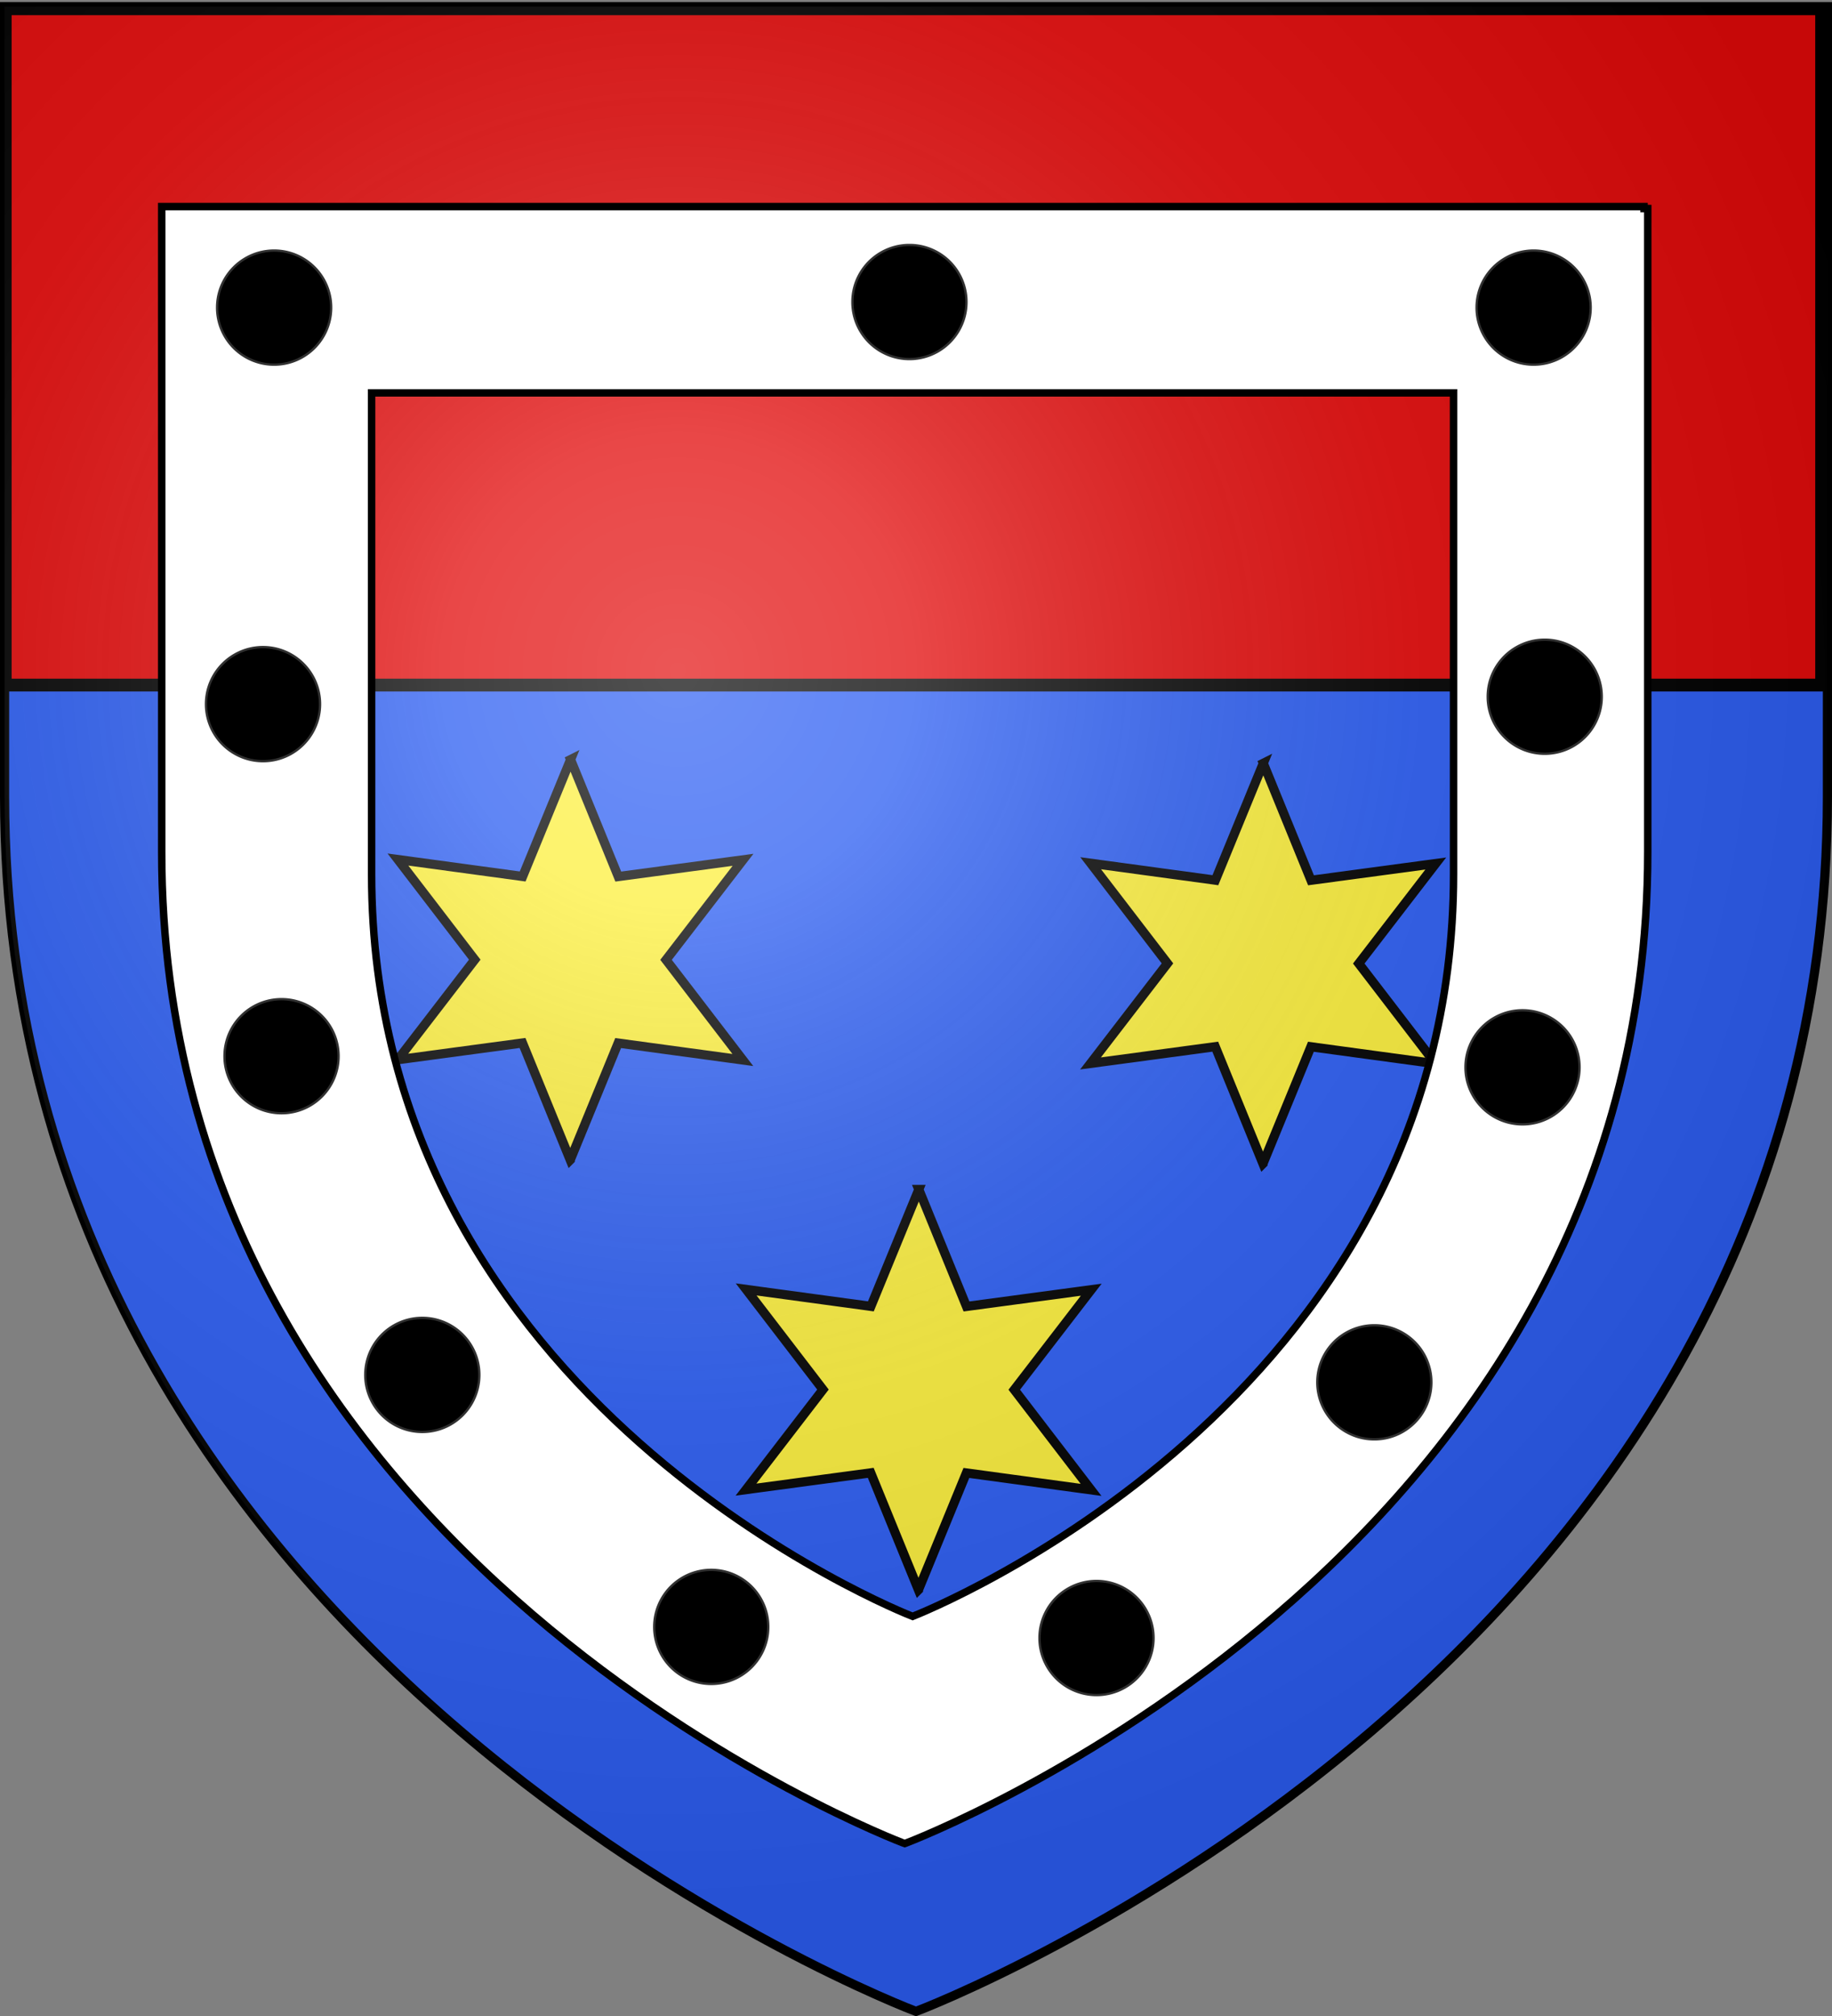 <svg xmlns="http://www.w3.org/2000/svg" xmlns:xlink="http://www.w3.org/1999/xlink" width="600" height="660" version="1.0"><rect width="100%" height="100%" fill="#808080" stroke="none"/><desc>Flag of Canton of Valais (Wallis)</desc><defs><radialGradient xlink:href="#a" id="b" cx="221.445" cy="226.331" r="300" fx="221.445" fy="226.331" gradientTransform="matrix(1.353 0 0 1.349 -77.63 -85.747)" gradientUnits="userSpaceOnUse"/><linearGradient id="a"><stop offset="0" style="stop-color:#fff;stop-opacity:.314"/><stop offset=".19" style="stop-color:#fff;stop-opacity:.251"/><stop offset=".6" style="stop-color:#6b6b6b;stop-opacity:.125"/><stop offset="1" style="stop-color:#000;stop-opacity:.125"/></linearGradient></defs><path d="M300 658.5s298.5-112.32 298.5-397.772V2.176H1.5v258.552C1.5 546.18 300 658.5 300 658.5" style="fill:#2b5df2;fill-opacity:1;fill-rule:evenodd;stroke:none;display:inline"/><path d="M1.71 2.875h594.897v221.407H1.71z" style="fill:#e20909;fill-opacity:1;fill-rule:evenodd;stroke:#000;stroke-width:4.191;stroke-linecap:butt;stroke-linejoin:miter;stroke-miterlimit:4;stroke-opacity:1;stroke-dashoffset:0;marker:none;visibility:visible;display:inline;overflow:visible"/><g style="display:inline"><path d="M300 658.5S1.5 546.18 1.5 260.728V2.176h597v258.552C598.5 546.18 300 658.5 300 658.5z" style="fill:none;stroke:#000;stroke-width:3;stroke-linecap:butt;stroke-linejoin:miter;stroke-miterlimit:4;stroke-opacity:1;stroke-dasharray:none"/></g><g style="display:inline"><g style="display:inline"><path d="M110.853 36.163 98.646 65.93l-.722-.102-31.04-4.217 19.563 25.496-19.602 25.472 31.77-4.271 12.152 29.79.007-.007v-.008l5.006-12.206 7.193-17.545 31.755 4.318-19.564-25.503 19.61-25.465-31.77 4.271-12.152-29.79z" style="fill:#fcef3c;fill-opacity:1;fill-rule:evenodd;stroke:#000;stroke-width:2.332;stroke-miterlimit:4;stroke-opacity:1;stroke-dasharray:none;display:inline" transform="matrix(1.286 0 0 1.286 44.314 202.16)"/></g><g style="display:inline"><path d="M110.853 36.163 98.646 65.93l-.722-.102-31.04-4.217 19.563 25.496-19.602 25.472 31.77-4.271 12.152 29.79.007-.007v-.008l5.006-12.206 7.193-17.545 31.755 4.318-19.564-25.503 19.61-25.465-31.77 4.271-12.152-29.79z" style="fill:#fcef3c;fill-opacity:1;fill-rule:evenodd;stroke:#000;stroke-width:2.332;stroke-miterlimit:4;stroke-opacity:1;stroke-dasharray:none;display:inline" transform="matrix(1.286 0 0 1.286 271.19 203.374)"/></g><g style="display:inline"><path d="M110.853 36.163 98.646 65.93l-.722-.102-31.04-4.217 19.563 25.496-19.602 25.472 31.77-4.271 12.152 29.79.007-.007v-.008l5.006-12.206 7.193-17.545 31.755 4.318-19.564-25.503 19.61-25.465-31.77 4.271-12.152-29.79z" style="fill:#fcef3c;fill-opacity:1;fill-rule:evenodd;stroke:#000;stroke-width:2.332;stroke-miterlimit:4;stroke-opacity:1;stroke-dasharray:none;display:inline" transform="matrix(1.286 0 0 1.286 158.359 342.896)"/></g></g><g style="display:inline"><path d="M300 658.5s298.5-112.32 298.5-397.772V2.176H1.5v258.552C1.5 546.18 300 658.5 300 658.5" style="fill:url(#b);fill-opacity:1;fill-rule:evenodd;stroke:none;display:inline"/></g><path d="M52.96 67.62v211.336c0 232.845 242.916 324.432 242.916 324.432l.431.152.431-.152S539.654 511.8 539.654 278.956V68.28h-1.217v-.66H52.96zm68.746 61.006h354.348v157.568c0 173.21-174.59 241.978-177.161 242.981-2.458-.959-177.187-69.714-177.187-242.981z" style="fill:#fff;fill-opacity:1;fill-rule:evenodd;stroke:#000;stroke-width:2.443;stroke-miterlimit:4;stroke-opacity:1;stroke-dasharray:none;display:inline"/><path d="M316.53 98.879a18.681 18.681 0 0 1-37.362 0 18.681 18.681 0 1 1 37.363 0M108.46 100.707a18.681 18.681 0 0 1-37.362 0 18.681 18.681 0 1 1 37.363 0M520.96 100.707a18.681 18.681 0 0 1-37.362 0 18.681 18.681 0 1 1 37.363 0M251.622 532.619a18.681 18.681 0 0 1-37.362 0 18.681 18.681 0 1 1 37.362 0M377.799 536.259a18.681 18.681 0 0 1-37.363 0 18.681 18.681 0 1 1 37.363 0M104.821 230.523a18.681 18.681 0 0 1-37.363 0 18.681 18.681 0 1 1 37.363 0M110.887 345.78a18.681 18.681 0 0 1-37.362 0 18.681 18.681 0 1 1 37.362 0M156.99 450.119a18.681 18.681 0 0 1-37.362 0 18.681 18.681 0 1 1 37.362 0M524.6 228.097a18.681 18.681 0 0 1-37.362 0 18.681 18.681 0 1 1 37.362 0M517.321 349.42a18.681 18.681 0 0 1-37.363 0 18.681 18.681 0 1 1 37.363 0M468.792 452.545a18.681 18.681 0 0 1-37.363 0 18.681 18.681 0 1 1 37.363 0" style="fill:#000;fill-opacity:1;fill-rule:nonzero;stroke:#313131;stroke-width:.762;stroke-linecap:round;stroke-linejoin:round;stroke-miterlimit:4;stroke-opacity:1;stroke-dasharray:none;display:inline"/></svg>